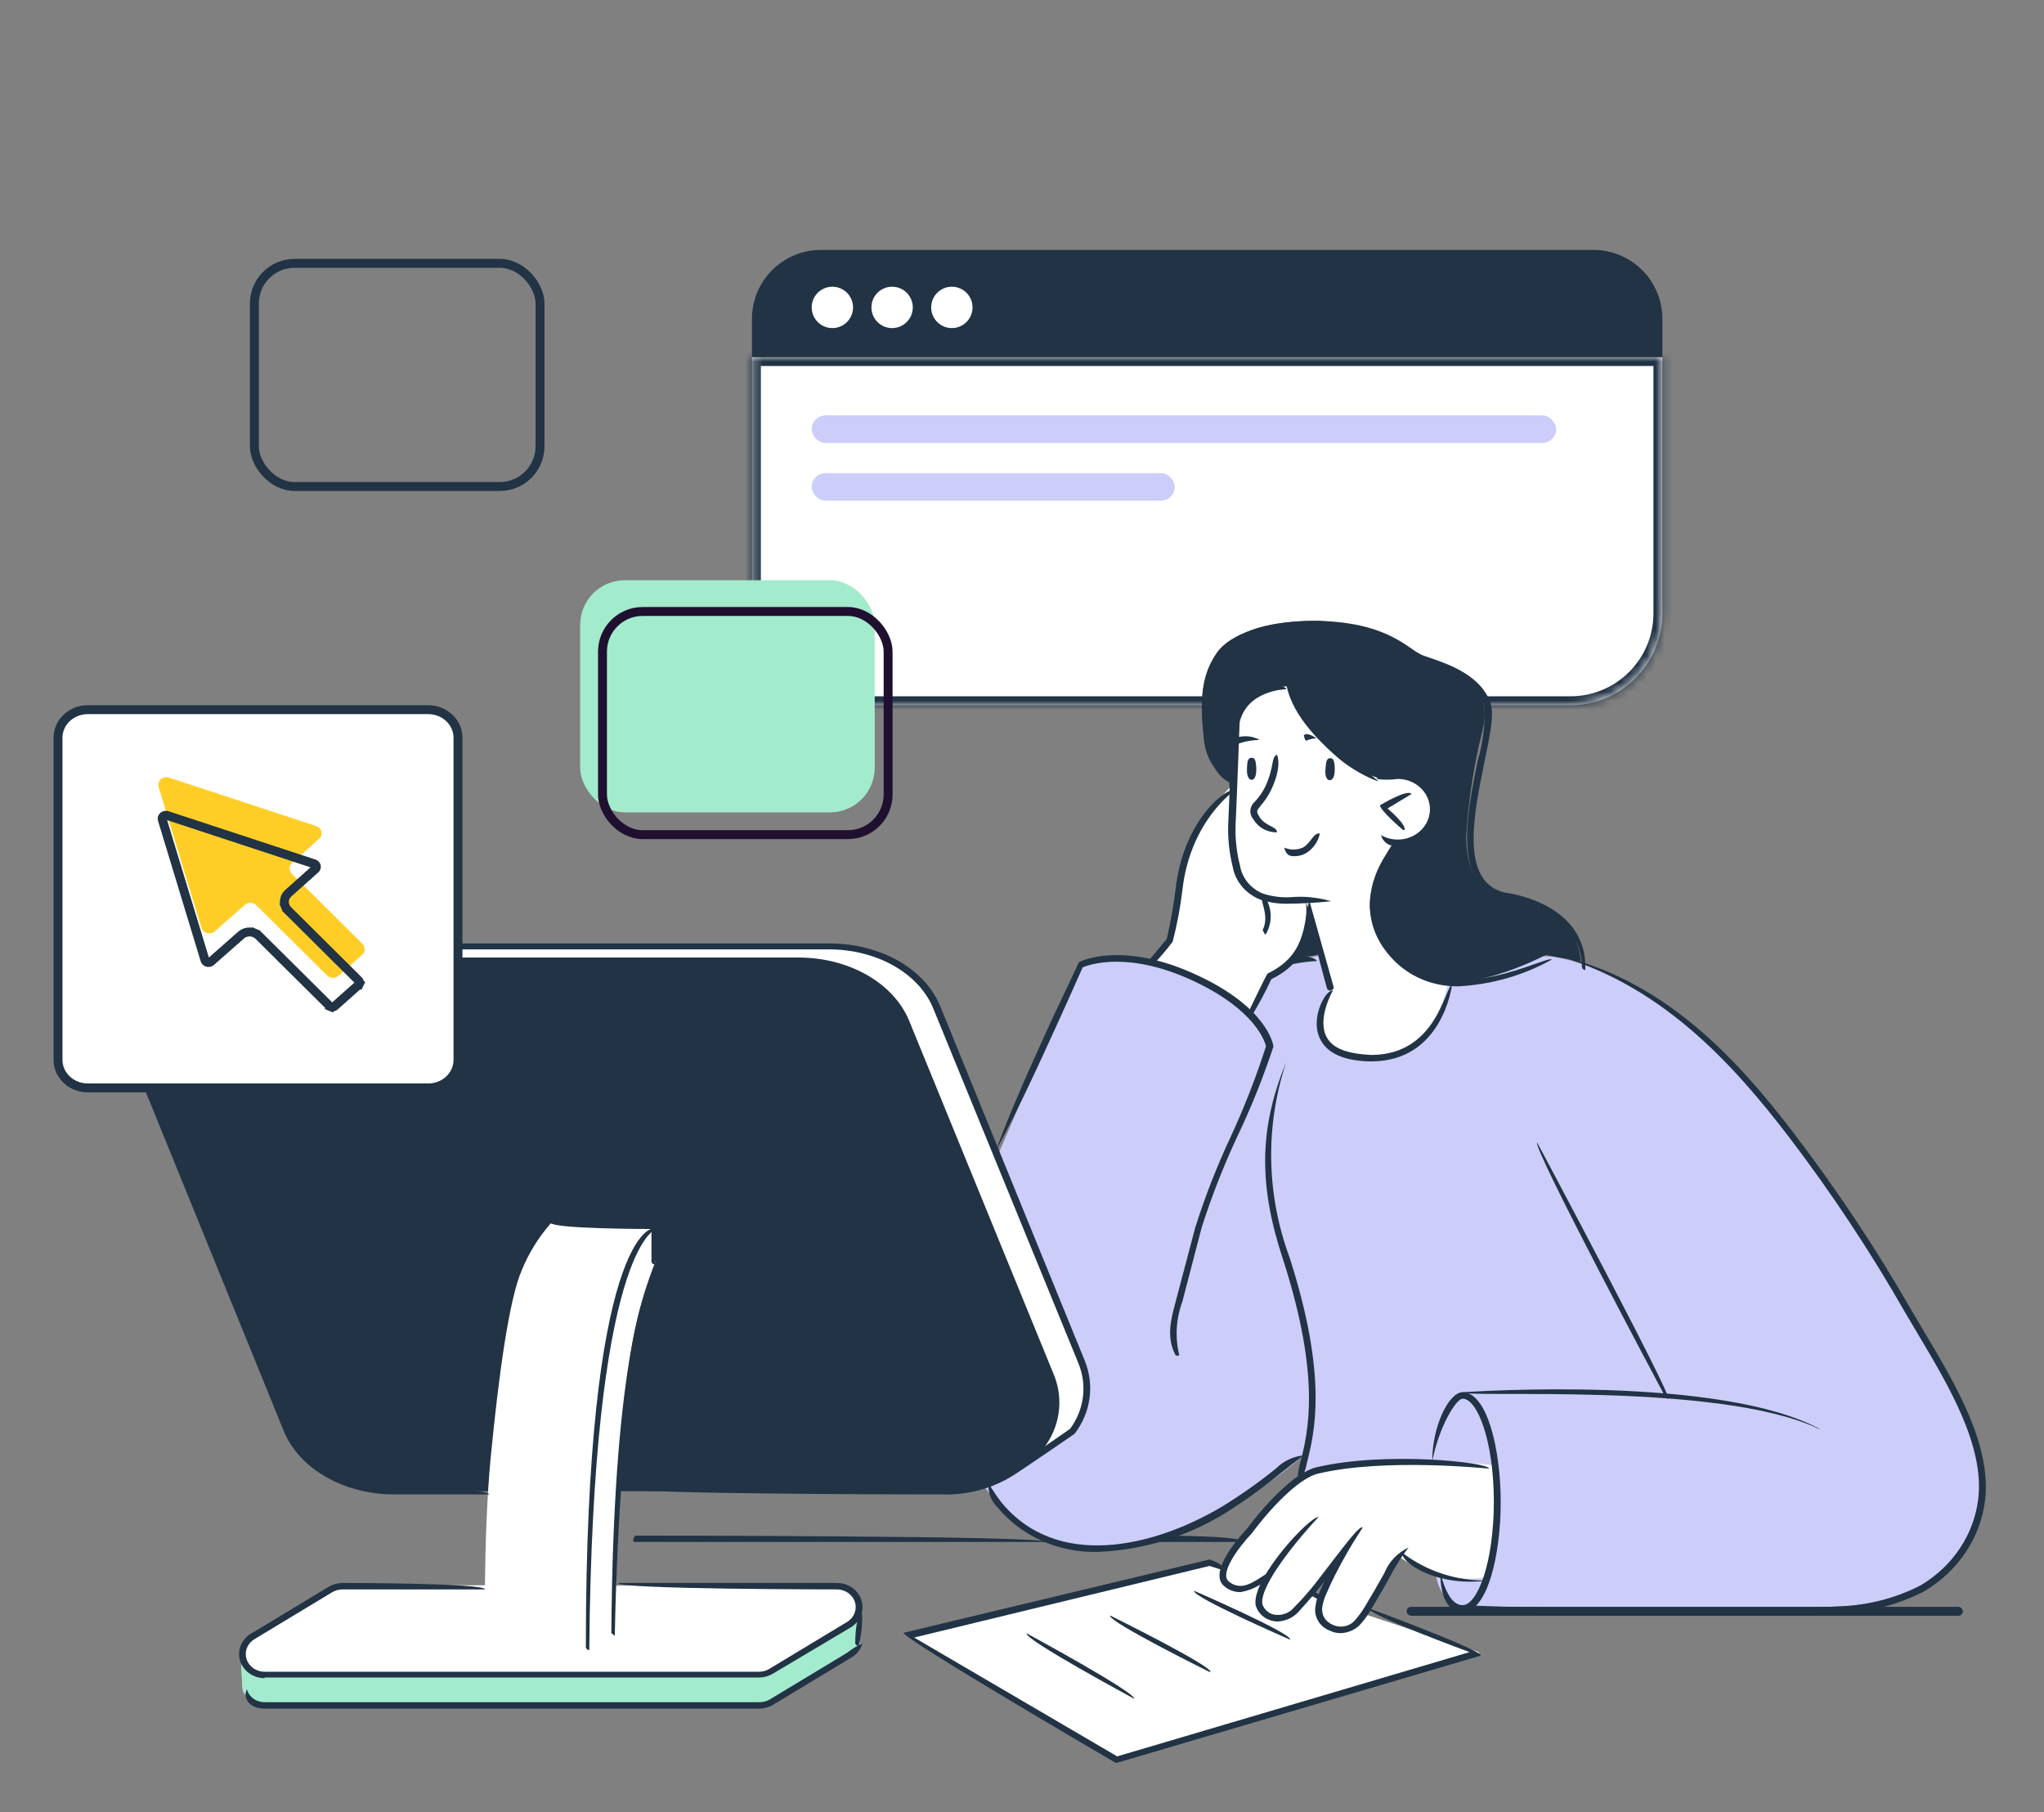 <svg xmlns="http://www.w3.org/2000/svg" width="229" height="203" viewBox="0 0 229 203" fill="none"><rect x="0" y="0" width="229" height="203" fill="#808080" stroke="none"/><rect x="28.5" y="29.5" width="32" height="25" rx="4.5" stroke="#213344"></rect><mask id="path-2-inside-1_5756_23684" fill="white"><path d="M84.244 40H186.244V68.7C186.244 74.388 181.633 79 175.944 79H94.544C88.856 79 84.244 74.388 84.244 68.7V40Z"></path></mask><path d="M84.244 40H186.244V68.7C186.244 74.388 181.633 79 175.944 79H94.544C88.856 79 84.244 74.388 84.244 68.7V40Z" fill="white"></path><path d="M84.244 40V39H83.244V40H84.244ZM186.244 40H187.244V39H186.244V40ZM84.244 41H186.244V39H84.244V41ZM185.244 40V68.7H187.244V40H185.244ZM175.944 78H94.544V80H175.944V78ZM85.244 68.7V40H83.244V68.7H85.244ZM94.544 78C89.408 78 85.244 73.836 85.244 68.7H83.244C83.244 74.941 88.303 80 94.544 80V78ZM185.244 68.7C185.244 73.836 181.08 78 175.944 78V80C182.185 80 187.244 74.941 187.244 68.7H185.244Z" fill="#213344" mask="url(#path-2-inside-1_5756_23684)"></path><rect x="90.938" y="46.535" width="83.406" height="3.089" rx="1.545" fill="#CDCDFA"></rect><rect x="90.938" y="53" width="40.673" height="3.089" rx="1.545" fill="#CDCDFA"></rect><path d="M84.244 35.723C84.244 31.458 87.702 28 91.967 28H178.521C182.787 28 186.244 31.458 186.244 35.723V40H84.244V35.723Z" fill="#213344"></path><circle cx="93.254" cy="34.436" r="2.317" fill="white"></circle><circle cx="99.948" cy="34.436" r="2.317" fill="white"></circle><circle cx="106.641" cy="34.436" r="2.317" fill="white"></circle><path d="M173.639 107.134C173.639 107.134 186.825 108.117 200.733 127.14C214.64 146.162 220.534 158.189 221.256 161.413C221.977 164.636 223.911 172.977 214.947 178.166C214.947 178.166 212.859 180.566 197.801 180.566C182.742 180.566 163.14 180.219 163.14 180.219C161.88 179.238 161.062 177.843 160.853 176.316C160.177 173.425 144.536 171.719 144.536 171.719L146.362 162.757C146.362 162.757 132.409 175.347 121.802 173.425C111.195 171.502 109.353 164.492 109.353 164.492L111.963 129.004L121.004 108.03C123.026 107.422 125.159 107.212 127.271 107.41C129.383 107.609 131.43 108.214 133.284 109.186C140.115 112.468 140.222 113.393 140.222 113.393C140.222 113.393 141.987 108.492 144.827 107.611C147.414 106.997 150.084 106.754 152.748 106.888L173.639 107.134Z" fill="#CDCDFA"></path><path d="M137.673 87.193C137.673 87.193 135.156 86.412 134.849 82.553C134.542 78.693 134.404 75.975 136.261 73.215C138.118 70.454 143.568 69.456 147.804 69.558C151.641 69.717 155.324 71.023 158.319 73.287C160.296 73.986 162.203 74.852 164.014 75.874C164.935 76.669 167.084 77.884 166.071 81.902C165.099 85.8 164.493 89.772 164.26 93.77C164.26 96.878 165.365 99.552 167.667 100.014C169.97 100.477 176.448 101.272 177.123 107.704L173.163 106.982C173.163 106.982 163.078 112.373 158.258 108.904C153.438 105.435 154.251 105.045 154.251 105.045L147.067 107.083L144.289 107.329C144.289 107.329 136.737 107.329 135.616 100.303C134.86 96.377 135.64 92.325 137.811 88.898L137.673 87.193Z" fill="#213344"></path><path d="M129.033 107.654C129.649 106.812 130.331 106.015 131.074 105.269C131.489 101.749 132.213 98.268 133.238 94.861C134.379 92.252 136.048 89.876 138.151 87.865L138.58 80.638C138.58 80.638 139.164 77.327 144.198 76.879C144.198 76.879 147.269 84.743 154.345 87.142C154.345 87.142 159.211 86.029 160.485 89.903C161.759 93.777 156.095 94.442 156.095 94.442C156.095 94.442 152.595 99.212 153.685 102.942C154.173 104.808 155.257 106.488 156.792 107.755C158.326 109.021 160.237 109.814 162.266 110.025C162.266 110.025 160.454 119.999 152.626 118.438C144.797 116.876 149.095 110.733 149.095 110.733L146.317 100.99C146.317 100.99 147.054 107.668 142.234 109.287L140.223 113.335C140.223 113.335 134.159 108.579 129.033 107.654Z" fill="white"></path><path d="M167.503 164.145C163.426 163.719 159.322 163.579 155.223 163.725C149.559 164.029 147.256 164.145 145.184 165.966C143.112 167.787 138.184 173.295 137.279 175.275C136.373 177.255 138.031 178.166 138.814 177.993C139.852 177.682 140.85 177.265 141.792 176.749C141.792 176.749 139.366 180.638 142.267 181.173C145.169 181.708 146.581 178.513 147.625 177.053C148.668 175.593 150.695 173.092 150.695 173.092L147.625 180.117C147.522 180.377 147.486 180.656 147.521 180.931C147.556 181.207 147.661 181.47 147.826 181.699C147.991 181.929 148.213 182.117 148.471 182.25C148.73 182.382 149.019 182.454 149.313 182.459C151.708 182.748 153.673 179.192 153.673 179.192L156.543 174.234C157.924 175.27 159.519 176.025 161.226 176.45C162.933 176.876 164.715 176.963 166.459 176.706C167.253 172.562 167.602 168.354 167.503 164.145Z" fill="white"></path><path d="M165.795 185.119L135.509 175.044L101.447 182.893L125.117 197.117L165.795 185.119Z" fill="white"></path><path d="M23.807 107.943L30.76 106.035L94.878 105.992L98.409 106.96L102.077 109.056L104.042 111.152L121.771 154.214L121.587 157.076L120.206 160.227L115.493 163.162L23.807 107.943Z" fill="white"></path><path d="M28.029 107.654H89.43C94.941 107.654 99.822 110.43 101.495 114.52L117.689 154.214C120.284 160.56 114.19 167.05 105.624 167.05H44.224C38.713 167.05 33.832 164.26 32.158 160.17L15.979 120.49C13.37 114.13 19.464 107.654 28.029 107.654Z" fill="#213344"></path><path d="M71.715 147.449L78.991 147.608L81.263 146.35L81.647 144.442L76.658 132.459L74.846 131.014H55.167L53.203 132.257L52.665 134.092L57.27 145.512C57.27 145.512 58.406 140.077 61.676 137.388H73.45V141.334C72.642 143.194 72.061 145.134 71.715 147.117V147.449Z" fill="#213344"></path><path d="M73.451 141.291C71.521 146.131 70.428 151.231 70.212 156.397C69.644 165.764 68.386 177.978 69.092 182.777L66.252 184.483H54.34C54.34 184.483 54.11 172.11 54.985 163.162C55.86 154.214 57.011 145.599 58.469 142.26C59.242 140.374 60.33 138.617 61.693 137.056L73.451 137.345V141.291Z" fill="white"></path><path d="M69.29 177.617H94.725L95.968 178.846V181.101L96.275 184.252L85.868 190.887H28.842C28.842 190.887 27.415 190.106 27.2 189.34C27.067 187.705 27.026 186.064 27.077 184.425C27.077 184.425 26.893 183.992 30.377 181.896C33.862 179.8 37.883 177.559 37.883 177.559L69.29 177.617Z" fill="white"></path><path d="M85.869 190.887C85.869 190.887 29.166 191.335 28.152 190.887C28.152 190.8 27.232 189.441 27.201 189.34C27.076 188.139 27.03 186.932 27.063 185.726C27.155 185.726 27.585 186.565 27.585 186.565L29.242 187.475H85.869L96.031 181.043L96.338 184.194L85.869 190.887Z" fill="#A3EBCD"></path><path d="M203.912 160.097C192.706 154.026 165.015 155.891 163.833 155.963C164.186 156.671 192.553 154.749 203.743 160.054C203.794 160.083 203.853 160.099 203.912 160.097Z" fill="#213344"></path><path d="M182.866 180.942H194.609C198.354 180.942 202.284 180.942 206.014 180.725C209.37 180.629 212.654 179.782 215.593 178.253C217.476 177.136 219.067 175.633 220.247 173.855C221.427 172.078 222.166 170.073 222.408 167.99C223.114 161.817 219.016 154.98 215.746 149.473L214.119 146.726C210.194 139.888 205.811 133.293 200.995 126.981C194.517 118.481 186.197 109.432 173.671 106.83C185.844 110.025 194.026 119.002 200.427 127.371C205.211 133.653 209.559 140.219 213.444 147.03L215.071 149.776C218.31 155.226 222.316 161.962 221.641 167.845C221.414 169.822 220.717 171.724 219.601 173.411C218.484 175.098 216.978 176.526 215.193 177.588C212.363 179.046 209.208 179.853 205.983 179.944C202.223 180.19 198.308 180.175 194.624 180.161H187.179C179.504 180.161 171.584 180.161 163.832 179.814C170.13 180.705 176.499 181.082 182.866 180.942Z" fill="#213344"></path><path d="M186.918 156.686C187.256 156.165 172.228 128.007 172.228 128.007C171.553 128.325 186.581 156.498 186.581 156.498C186.614 156.555 186.663 156.603 186.722 156.636C186.781 156.669 186.849 156.686 186.918 156.686Z" fill="#213344"></path><path d="M150.229 182.951C150.657 182.933 151.076 182.831 151.459 182.652C151.842 182.473 152.182 182.22 152.455 181.91C152.908 181.403 153.299 180.851 153.622 180.262C154.374 179.019 154.819 178.238 155.264 177.458C155.525 176.995 155.679 176.735 155.817 176.46C156.381 175.377 157.043 174.342 157.797 173.367C156.578 173.944 155.631 174.928 155.141 176.128C155.003 176.402 154.85 176.663 154.696 176.923C154.159 177.891 153.714 178.657 153.253 179.409C152.866 180.126 152.403 180.804 151.872 181.433C151.589 181.794 151.182 182.052 150.719 182.16C150.256 182.268 149.768 182.221 149.339 182.025C148.959 181.868 148.634 181.612 148.403 181.288C148.188 180.938 148.092 180.535 148.126 180.132C148.204 179.568 148.369 179.017 148.617 178.498C148.878 177.877 149.185 177.212 149.569 176.446C150.475 174.682 151.503 172.89 152.639 171.097C151.011 172.496 149.727 174.213 148.878 176.128C148.464 176.923 148.157 177.573 147.881 178.238C147.605 178.826 147.429 179.45 147.359 180.088C147.294 180.63 147.419 181.176 147.716 181.643C148.013 182.111 148.464 182.474 149.001 182.676C149.38 182.861 149.802 182.956 150.229 182.951Z" fill="#213344"></path><path d="M143.111 181.65C143.566 181.629 144.012 181.521 144.421 181.332C144.83 181.143 145.194 180.877 145.49 180.551C148.181 177.609 150.585 174.445 152.674 171.098C151.968 170.794 148.069 177.068 144.999 180.045C144.731 180.382 144.364 180.637 143.945 180.781C143.525 180.925 143.07 180.95 142.635 180.855C142.347 180.767 142.086 180.615 141.874 180.411C141.663 180.207 141.508 179.957 141.422 179.684C141.115 177.458 145.858 171.907 147.716 169.956C146.856 169.768 140.24 176.764 140.67 179.785C140.771 180.194 140.985 180.571 141.289 180.878C141.594 181.185 141.978 181.411 142.405 181.534C142.633 181.605 142.871 181.644 143.111 181.65Z" fill="#213344"></path><path d="M138.994 178.354C140.462 178.098 141.773 177.329 142.663 176.2C142.034 175.795 140.668 177.487 139.179 177.646C138.899 177.671 138.617 177.639 138.352 177.552C138.087 177.465 137.845 177.324 137.644 177.14C136.63 176.273 138.703 173.381 140.253 171.763C142.97 168.12 145.871 165.503 147.652 165.084C155.143 163.292 166.717 164.521 166.824 164.521C166.824 163.798 155.097 162.555 147.468 164.376C145.104 164.94 141.88 168.337 139.654 171.314C139.225 171.763 135.234 176.041 137.137 177.675C137.638 178.121 138.305 178.365 138.994 178.354Z" fill="#213344"></path><path d="M164.705 177.183C165.363 177.188 166.02 177.144 166.67 177.053C163.211 177.117 159.839 176.027 157.153 173.974C156.769 174.624 159.732 177.183 164.705 177.183Z" fill="#213344"></path><path d="M123.06 173.844C128.178 173.627 133.136 172.098 137.397 169.421C139.543 168.067 141.594 166.585 143.537 164.983C144.382 164.318 145.21 163.668 146.055 163.031C144.882 163.157 143.795 163.669 142.985 164.477C141.044 166.051 138.993 167.5 136.845 168.814C129.047 173.425 118.424 175.752 112.284 168.409C111.705 167.689 111.192 166.925 110.749 166.125C110.696 166.622 110.76 167.125 110.935 167.597C111.11 168.069 111.392 168.499 111.762 168.857C113.093 170.47 114.811 171.763 116.775 172.629C118.738 173.496 120.893 173.913 123.06 173.844Z" fill="#213344"></path><path d="M132.119 151.814C131.636 149.834 131.753 147.766 132.456 145.844L134.636 137.489C135.737 134.044 137.06 130.665 138.596 127.371C140.169 124.079 141.527 120.7 142.664 117.252C142.664 116.949 141.927 112.916 134.314 109.331C125.856 105.312 121.082 107.668 120.882 107.784C119.823 110.01 118.856 112.121 117.812 114.289C115.602 119.131 113.315 124.147 111.549 128.946C114.036 124.407 116.308 119.406 118.518 114.564C119.47 112.453 120.422 110.372 121.297 108.362C122.064 108.044 126.531 106.469 133.899 109.981C140.622 113.176 141.712 116.66 141.835 117.209C140.732 120.652 139.415 124.03 137.89 127.327C136.331 130.651 134.998 134.064 133.899 137.547L131.704 145.859C131.182 147.81 130.645 149.834 131.704 151.814C131.766 151.852 131.838 151.872 131.911 151.872C131.985 151.872 132.057 151.852 132.119 151.814Z" fill="#213344"></path><path d="M144.769 108.015C145.688 107.824 146.622 107.703 147.562 107.654C146.979 106.96 145.383 107.105 144.661 107.307C144.462 107.914 144.615 108.015 144.769 108.015Z" fill="#213344"></path><path d="M156.617 94.803C157.188 94.805 157.753 94.699 158.28 94.493C158.807 94.287 159.285 93.985 159.687 93.604C160.097 93.228 160.422 92.778 160.644 92.282C160.865 91.785 160.978 91.251 160.976 90.713C160.98 90.172 160.871 89.635 160.655 89.134C160.439 88.633 160.12 88.176 159.717 87.791C159.313 87.406 158.833 87.099 158.304 86.889C157.775 86.678 157.207 86.568 156.632 86.564C155.756 86.539 154.894 86.782 154.176 87.258C154.98 87.373 155.798 87.373 156.602 87.258C157.158 87.258 157.707 87.38 158.205 87.614C158.703 87.847 159.137 88.186 159.473 88.603C159.809 89.021 160.038 89.506 160.142 90.021C160.246 90.535 160.222 91.066 160.072 91.57C159.922 92.075 159.65 92.54 159.278 92.929C158.905 93.318 158.442 93.621 157.925 93.814C157.407 94.007 156.85 94.084 156.295 94.04C155.741 93.996 155.205 93.832 154.729 93.56C154.821 93.945 155.063 94.283 155.407 94.508C155.751 94.733 156.172 94.828 156.586 94.775L156.617 94.803Z" fill="#213344"></path><path d="M157.356 92.996C157.617 92.375 155.452 90.568 155.452 90.568L158.139 88.949C157.724 88.328 154.608 90.207 154.608 90.207C154.608 90.785 157.11 92.91 157.11 92.91C157.177 92.967 157.265 92.998 157.356 92.996Z" fill="#213344"></path><path d="M144.968 95.916C145.449 95.924 145.922 95.804 146.334 95.57C146.732 95.317 147.072 94.993 147.336 94.616C147.599 94.239 147.78 93.816 147.869 93.372C147.117 93.271 146.887 94.442 145.966 94.948C145.639 95.093 145.283 95.169 144.922 95.169C144.561 95.169 144.204 95.093 143.878 94.948C144.093 95.83 144.538 95.916 144.968 95.916Z" fill="#213344"></path><path d="M149.034 110.979C149.341 110.907 149.464 110.719 149.403 110.516L146.747 101.092C145.995 101.279 148.666 110.704 148.666 110.704C148.688 110.781 148.736 110.849 148.803 110.898C148.869 110.947 148.95 110.976 149.034 110.979Z" fill="#213344"></path><path d="M140.192 84.888C140.5 84.888 140.699 84.974 140.745 86.015C140.791 87.056 140.484 87.374 140.208 87.359C139.931 87.345 139.67 86.969 139.701 86.145C139.732 85.321 139.778 84.931 140.192 84.888Z" fill="#213344"></path><path d="M149.001 84.931C149.309 84.931 149.508 85.032 149.539 86.073C149.57 87.113 149.232 87.417 148.955 87.403C148.679 87.388 148.418 86.998 148.495 86.174C148.571 85.35 148.602 84.96 149.001 84.931Z" fill="#213344"></path><path d="M138.596 83.37C139.4 83.058 140.26 82.897 141.129 82.893C140.724 82.662 140.269 82.522 139.797 82.485C139.326 82.447 138.852 82.513 138.412 82.676C138.304 83.283 138.443 83.37 138.596 83.37Z" fill="#213344"></path><path d="M146.363 82.965C146.715 82.809 147.096 82.721 147.484 82.705C146.532 82.054 146.194 82.242 146.071 82.372C146.194 82.936 146.286 82.965 146.363 82.965Z" fill="#213344"></path><path d="M71.162 172.731H117.213C117.213 172.023 71.162 172.023 71.162 172.023C70.779 172.572 70.948 172.731 71.162 172.731Z" fill="#213344"></path><path d="M130.093 172.731H139.303C139.303 172.023 130.093 172.023 130.093 172.023C129.709 172.572 129.893 172.731 130.093 172.731Z" fill="#213344"></path><path d="M145.733 165.952C146.055 165.261 146.292 164.539 146.439 163.798C147.268 160.488 148.803 154.315 144.475 140.858C141.868 133.803 141.733 126.147 144.091 119.016C141.021 126.431 141.021 132.878 143.738 141.06C148.02 154.344 146.547 160.386 145.733 163.639C145.542 164.276 145.424 164.93 145.38 165.59C145.378 165.636 145.386 165.681 145.402 165.724C145.419 165.767 145.444 165.806 145.477 165.84C145.51 165.873 145.549 165.901 145.593 165.92C145.637 165.939 145.685 165.95 145.733 165.952Z" fill="#213344"></path><path d="M163.864 180.58C166.627 180.58 168.131 174.249 168.131 168.279C168.131 162.309 166.596 155.963 163.864 155.963C162.329 155.963 160.456 159.736 160.456 163.726C161.223 159.808 163.127 156.686 163.864 156.686C165.521 156.686 167.363 161.442 167.363 168.25C167.363 175.058 165.521 179.814 163.864 179.814C162.82 179.814 162.006 178.629 161.361 176.171C161.377 179.25 162.405 180.58 163.864 180.58Z" fill="#213344"></path><path d="M141.801 104.691C142.221 103.978 142.412 103.166 142.353 102.353C142.293 101.54 141.984 100.76 141.463 100.109C140.879 100.557 142.354 102.421 141.463 104.185C141.694 104.691 141.755 104.691 141.801 104.691Z" fill="#213344"></path><path d="M129.217 108.016C129.998 107.219 130.721 106.374 131.381 105.486C131.874 103.582 132.238 101.651 132.471 99.704C133.346 91.927 138.319 88.544 138.365 88.516C137.721 88.067 132.624 91.508 131.703 99.632C131.476 101.496 131.148 103.349 130.721 105.182L128.848 107.437C129.063 107.987 129.14 108.016 129.217 108.016Z" fill="#213344"></path><path d="M140.1 114.029C140.965 112.626 141.744 111.178 142.434 109.692C147.039 107.437 146.808 103.766 146.624 101.019C146.041 103.722 146.256 107.018 142.019 109.056C141.85 109.23 139.809 113.508 139.809 113.508C139.993 114.014 140.039 114.029 140.1 114.029Z" fill="#213344"></path><path d="M143.063 93.243C143.063 92.534 141.774 92.621 141.083 91.479C140.73 90.886 140.776 90.829 141.206 90.294C141.728 89.704 142.157 89.047 142.48 88.342C143.631 85.813 143.124 84.656 143.063 84.54C142.388 84.859 142.787 85.841 141.789 88.053C141.485 88.681 141.087 89.266 140.607 89.788C140.309 90.034 140.123 90.378 140.089 90.75C140.054 91.122 140.174 91.492 140.423 91.782C140.68 92.229 141.062 92.601 141.527 92.859C141.992 93.116 142.523 93.249 143.063 93.243Z" fill="#213344"></path><path d="M154.406 87.504C152.963 86.231 151.413 85.249 149.893 83.89C146.255 80.623 144.352 77.515 144.045 74.393C143.6 77.761 145.58 81.013 149.371 84.425C150.779 85.734 152.441 86.774 154.268 87.489L154.406 87.504Z" fill="#213344"></path><path d="M163.417 110.487C167.102 110.295 170.682 109.269 173.855 107.495C173.349 106.946 162.88 112.988 156.97 107.408C151.06 101.829 156.464 94.731 156.51 94.659C155.834 94.297 150.032 101.886 156.51 107.914C157.422 108.754 158.502 109.414 159.688 109.856C160.874 110.298 162.142 110.512 163.417 110.487Z" fill="#213344"></path><path d="M177.614 108.666C177.875 101.034 168.665 99.993 168.572 99.993C163.568 98.764 165.088 91.32 166.316 85.335C166.915 82.445 167.39 80.132 167.037 78.917C166.055 75.68 162.233 74.379 160.176 73.685L159.362 73.396C158.935 73.198 158.534 72.956 158.165 72.673C156.477 71.516 153.744 69.637 147.466 69.55C142.539 69.55 139.116 70.476 137.028 72.528C134.618 74.928 134.541 78.31 134.695 80.695C135.124 87.114 137.949 87.735 138.072 87.749C138.179 87.027 135.846 86.405 135.462 80.652C135.232 77.125 135.907 74.697 137.58 73.034C139.254 71.372 142.661 70.273 147.052 70.273C153.499 70.346 156.139 72.153 157.705 73.237C158.126 73.55 158.585 73.816 159.071 74.032L159.93 74.335C161.987 75.029 165.426 76.2 166.301 79.091C166.404 81.144 166.156 83.198 165.564 85.177C164.351 91.118 162.678 99.27 168.434 100.672C168.833 100.672 177.122 101.684 177.23 108.305C177.234 108.399 177.275 108.489 177.347 108.556C177.418 108.623 177.513 108.662 177.614 108.666Z" fill="#213344"></path><path d="M144.33 101.234C145.936 101.222 147.539 101.13 149.135 100.959C147.647 100.522 146.081 100.369 144.53 100.511C143.487 100.559 142.445 100.417 141.46 100.092C140.796 99.814 140.217 99.383 139.774 98.841C139.332 98.298 139.041 97.66 138.927 96.984C138.502 95.329 138.342 93.624 138.451 91.925C138.589 89.034 138.881 80.91 138.881 80.91C139.756 77.267 144.1 77.209 144.1 77.209C144.1 76.487 139.08 76.544 138.052 80.794C138.052 80.794 137.76 88.918 137.622 91.867C137.517 93.634 137.683 95.406 138.113 97.129C138.261 97.929 138.619 98.682 139.155 99.318C139.692 99.955 140.389 100.454 141.183 100.771C142.193 101.107 143.26 101.264 144.33 101.234Z" fill="#213344"></path><path d="M114.129 164.853C114.344 164.781 120.392 160.618 120.392 160.618C121.29 159.448 121.865 158.086 122.063 156.655C122.262 155.224 122.077 153.769 121.528 152.422L105.349 112.742C103.614 108.493 98.625 105.688 92.93 105.688H31.53C27.962 105.981 24.505 107.002 21.399 108.68C23.839 108.102 28.613 106.353 31.468 106.353H92.869C98.241 106.353 102.954 109.027 104.566 112.988L120.806 152.682C121.309 153.889 121.488 155.195 121.328 156.484C121.167 157.772 120.671 159.003 119.885 160.068L113.899 164.202C113.883 164.81 114.006 164.853 114.129 164.853Z" fill="#213344"></path><path d="M44.208 167.411H54.784C54.784 166.689 44.208 166.689 44.208 166.689C38.82 166.689 34.123 164.014 32.495 160.039L16.316 120.36C15.81 119.129 15.638 117.798 15.815 116.488C15.992 115.179 16.512 113.931 17.329 112.858C18.569 111.29 20.195 110.03 22.067 109.186C23.939 108.343 26.001 107.941 28.075 108.015H89.475C94.863 108.015 99.56 110.675 101.187 114.65L117.336 154.344C117.842 155.575 118.014 156.906 117.837 158.216C117.66 159.526 117.14 160.773 116.323 161.846C115.083 163.414 113.457 164.674 111.585 165.518C109.713 166.361 107.651 166.763 105.577 166.689H69.658C69.658 167.411 105.577 167.411 105.577 167.411C107.768 167.478 109.943 167.043 111.916 166.144C113.889 165.245 115.601 163.91 116.906 162.251C117.809 161.09 118.392 159.736 118.601 158.31C118.81 156.884 118.639 155.432 118.103 154.084L101.863 114.361C100.128 110.126 95.139 107.264 89.445 107.264H28.044C25.854 107.194 23.68 107.627 21.706 108.523C19.733 109.419 18.021 110.753 16.715 112.41C15.827 113.581 15.262 114.943 15.072 116.371C14.882 117.799 15.072 119.25 15.626 120.591L31.789 160.3C33.524 164.549 38.513 167.411 44.208 167.411Z" fill="#213344"></path><path d="M71.715 148.027H78.086C78.746 148.046 79.4 147.913 79.994 147.641C80.587 147.369 81.102 146.966 81.493 146.466C81.764 146.102 81.936 145.681 81.995 145.241C82.054 144.8 81.998 144.352 81.831 143.936L77.226 132.777C76.913 132.119 76.401 131.563 75.754 131.177C75.107 130.792 74.354 130.594 73.588 130.609H56.319C55.66 130.593 55.006 130.726 54.413 130.998C53.82 131.269 53.305 131.671 52.911 132.17C52.641 132.537 52.469 132.96 52.41 133.403C52.351 133.846 52.407 134.296 52.574 134.714L57.179 145.873C57.9 145.613 53.357 134.454 53.357 134.454C53.228 134.149 53.182 133.818 53.225 133.492C53.268 133.166 53.398 132.855 53.602 132.589C53.924 132.185 54.345 131.86 54.828 131.641C55.312 131.422 55.844 131.316 56.381 131.331H73.588C74.222 131.294 74.854 131.437 75.401 131.741C75.948 132.045 76.386 132.496 76.658 133.037L81.263 144.197C81.391 144.502 81.435 144.833 81.392 145.158C81.349 145.484 81.221 145.794 81.018 146.061C80.693 146.463 80.272 146.786 79.789 147.004C79.306 147.223 78.775 147.331 78.239 147.319H71.869C71.332 147.868 71.501 148.027 71.715 148.027Z" fill="#213344"></path><path d="M153.638 118.9C161.636 118.9 162.664 110.401 162.68 110.314C161.881 110.574 160.945 118.177 153.654 118.177C150.814 118.047 149.356 117.411 148.68 116.269C147.468 114.188 149.31 111.008 149.325 110.964C148.573 110.762 146.593 114.188 148.02 116.616C148.818 117.989 150.492 118.741 152.994 118.886L153.638 118.9Z" fill="#213344"></path><path d="M148.052 179.265C148.175 178.571 146.961 178.195 146.961 178.195C146.715 178.874 147.944 179.25 147.944 179.25L148.052 179.265Z" fill="#213344"></path><path d="M125.119 197.478L165.904 185.466C165.904 184.786 153.348 180.161 153.348 180.161C153.072 180.826 164.646 185.076 164.646 185.076L125.165 196.755L102.416 183.442L135.511 175.42L137.046 175.911C137.292 175.232 135.511 174.697 135.511 174.697L101.234 182.907C101.127 183.558 124.797 197.362 124.797 197.362C124.839 197.402 124.889 197.432 124.945 197.452C125 197.472 125.06 197.481 125.119 197.478Z" fill="#213344"></path><path d="M66.02 184.844C66.404 140.034 73.388 137.721 73.465 137.706C73.004 137.041 65.636 138.79 65.636 184.483C65.636 184.579 65.677 184.671 65.749 184.738C65.821 184.806 65.918 184.844 66.02 184.844Z" fill="#213344"></path><path d="M68.877 183.254C69.461 154.734 72.5 144.428 73.805 141.334C71.778 144.225 68.693 154.662 68.493 182.936L68.877 183.254Z" fill="#213344"></path><path d="M73.373 141.652C73.679 140.226 73.808 138.771 73.757 137.316C73.373 136.955 61.692 136.955 61.692 136.955C61.692 137.677 72.989 137.677 72.989 137.677V141.262C72.985 141.312 72.992 141.362 73.009 141.409C73.027 141.457 73.054 141.5 73.09 141.537C73.126 141.573 73.17 141.603 73.219 141.622C73.267 141.642 73.32 141.653 73.373 141.652Z" fill="#213344"></path><path d="M29.64 187.923H85.054C85.599 187.915 86.13 187.765 86.589 187.49L95.323 182.3C95.842 181.984 96.238 181.52 96.454 180.975C96.67 180.43 96.693 179.834 96.521 179.276C96.348 178.718 95.989 178.227 95.497 177.876C95.005 177.525 94.406 177.333 93.788 177.328H69.228C69.228 178.05 93.788 178.05 93.788 178.05C94.24 178.055 94.679 178.196 95.038 178.454C95.398 178.711 95.66 179.071 95.786 179.48C95.912 179.888 95.894 180.324 95.737 180.723C95.579 181.122 95.288 181.462 94.909 181.693L86.19 186.955C85.851 187.16 85.457 187.27 85.054 187.273H29.64C29.184 187.273 28.74 187.134 28.375 186.875C28.01 186.617 27.744 186.254 27.618 185.841C27.491 185.429 27.511 184.988 27.674 184.587C27.836 184.185 28.133 183.844 28.52 183.616L37.239 178.354C37.58 178.156 37.973 178.05 38.374 178.05H54.339C54.339 177.328 38.374 177.328 38.374 177.328C37.831 177.331 37.3 177.476 36.839 177.747L28.12 183.008C27.595 183.322 27.192 183.787 26.972 184.335C26.751 184.882 26.726 185.482 26.899 186.045C27.072 186.607 27.434 187.102 27.932 187.453C28.429 187.805 29.034 187.995 29.655 187.996L29.64 187.923Z" fill="#213344"></path><path d="M29.641 191.407H85.055C85.598 191.404 86.129 191.259 86.59 190.988L95.308 185.726C95.952 185.375 96.421 184.798 96.613 184.122C96.011 184.374 95.452 184.71 94.956 185.119L86.237 190.381C85.896 190.581 85.502 190.686 85.101 190.684H29.687C29.225 190.694 28.773 190.557 28.405 190.295C28.038 190.032 27.775 189.66 27.66 189.239C27.139 190.381 28.105 191.407 29.641 191.407Z" fill="#213344"></path><path d="M96.199 184.382C96.499 183.199 96.628 181.983 96.583 180.768C95.815 180.768 95.815 184.02 95.815 184.02C95.815 184.116 95.856 184.208 95.928 184.276C96 184.344 96.097 184.382 96.199 184.382Z" fill="#213344"></path><path d="M144.537 183.659C144.706 182.965 133.792 178.209 133.792 178.209C133.47 178.86 144.384 183.616 144.384 183.616C144.429 183.643 144.483 183.658 144.537 183.659Z" fill="#213344"></path><path d="M135.619 187.302C135.788 186.622 124.368 180.97 124.368 180.97C124.015 181.606 135.435 187.258 135.435 187.258C135.492 187.286 135.555 187.301 135.619 187.302Z" fill="#213344"></path><path d="M127.069 190.308C127.314 189.629 115.034 182.98 115.034 182.98C114.65 183.601 126.9 190.207 126.9 190.207C126.944 190.256 127.003 190.291 127.069 190.308Z" fill="#213344"></path><rect x="65" y="65" width="33" height="26" rx="5" fill="#A3EBCD"></rect><rect x="67.5" y="68.5" width="32" height="25" rx="4.5" stroke="#201030"></rect><path d="M9.839 79.5H47.971C49.842 79.5 51.31 80.929 51.31 82.635V118.738C51.31 120.443 49.842 121.872 47.971 121.872H9.839C7.969 121.872 6.5 120.443 6.5 118.738V82.635C6.5 80.929 7.969 79.5 9.839 79.5Z" fill="white" stroke="#213344"></path><g clip-path="url(#clip0_5756_23684)"><path d="M35.409 92.534L18.945 87.116C18.788 87.066 18.619 87.057 18.458 87.089C18.296 87.122 18.148 87.195 18.027 87.301C17.907 87.407 17.82 87.542 17.775 87.691C17.73 87.841 17.729 88 17.772 88.151L22.564 103.922C22.606 104.066 22.687 104.197 22.798 104.303C22.91 104.409 23.049 104.487 23.201 104.527C23.353 104.568 23.513 104.571 23.666 104.536C23.819 104.5 23.958 104.428 24.072 104.326L27.425 101.37C27.512 101.292 27.615 101.23 27.727 101.19C27.84 101.149 27.96 101.13 28.081 101.134C28.202 101.138 28.321 101.165 28.431 101.213C28.542 101.261 28.641 101.329 28.724 101.413L36.637 109.267C36.72 109.351 36.819 109.419 36.93 109.467C37.04 109.515 37.159 109.541 37.28 109.545C37.401 109.549 37.522 109.53 37.634 109.49C37.746 109.449 37.849 109.388 37.936 109.309L40.58 106.953C40.667 106.876 40.737 106.784 40.786 106.682C40.834 106.58 40.861 106.469 40.864 106.356C40.867 106.244 40.846 106.132 40.803 106.026C40.76 105.92 40.695 105.824 40.613 105.741L32.696 97.877C32.614 97.795 32.549 97.698 32.506 97.592C32.463 97.487 32.442 97.374 32.445 97.262C32.448 97.149 32.475 97.039 32.523 96.936C32.572 96.834 32.642 96.742 32.729 96.665L35.763 93.957C35.873 93.855 35.954 93.728 35.997 93.588C36.039 93.448 36.043 93.3 36.008 93.157C35.972 93.014 35.899 92.882 35.794 92.773C35.689 92.663 35.556 92.581 35.409 92.534Z" fill="#FFCE26"></path></g><path d="M35.184 96.765L35.184 96.765L35.186 96.766C35.253 96.787 35.31 96.824 35.353 96.868C35.396 96.913 35.425 96.966 35.438 97.021C35.452 97.076 35.451 97.135 35.434 97.192C35.416 97.249 35.383 97.303 35.334 97.349L32.306 100.052C32.306 100.053 32.305 100.053 32.305 100.053C32.171 100.171 32.062 100.314 31.986 100.475C31.909 100.637 31.866 100.813 31.861 100.994C31.856 101.175 31.89 101.355 31.959 101.525L32.426 101.354L31.959 101.525C32.028 101.695 32.132 101.85 32.264 101.981L32.264 101.982L40.18 109.845C40.18 109.845 40.18 109.845 40.18 109.845C40.214 109.879 40.24 109.918 40.257 109.959C40.273 110 40.281 110.044 40.28 110.088C40.279 110.133 40.269 110.178 40.248 110.221L40.706 110.443L40.248 110.221C40.227 110.264 40.197 110.305 40.158 110.339L40.155 110.342L37.511 112.698L37.511 112.698L37.507 112.701C37.468 112.737 37.42 112.766 37.367 112.785C37.314 112.804 37.257 112.813 37.2 112.811C37.144 112.809 37.089 112.797 37.04 112.775L36.85 113.228L37.04 112.775C36.991 112.754 36.949 112.725 36.915 112.69L36.915 112.69L36.91 112.685L28.998 104.833C28.867 104.701 28.712 104.595 28.542 104.521L28.351 104.974L28.542 104.521C28.37 104.447 28.186 104.406 28.001 104.4C27.816 104.394 27.632 104.423 27.46 104.485C27.29 104.546 27.133 104.639 27 104.759L23.648 107.713L23.648 107.713L23.644 107.717C23.593 107.763 23.528 107.797 23.455 107.814C23.383 107.831 23.308 107.829 23.238 107.81C23.169 107.792 23.108 107.757 23.062 107.713C23.016 107.67 22.985 107.617 22.968 107.561L22.968 107.561L22.967 107.556L18.176 91.79C18.16 91.731 18.16 91.669 18.179 91.608C18.198 91.545 18.235 91.485 18.291 91.436C18.346 91.388 18.416 91.352 18.494 91.337C18.572 91.321 18.651 91.326 18.723 91.349L35.184 96.765Z" stroke="#213344"></path><rect x="157.59" y="180" width="62.316" height="1" rx="0.5" fill="#213344"></rect><defs><clipPath id="clip0_5756_23684"><rect width="18.034" height="25.865" fill="white" transform="matrix(0.979 -0.205 0.241 0.971 17.555 87.273)"></rect></clipPath></defs></svg>